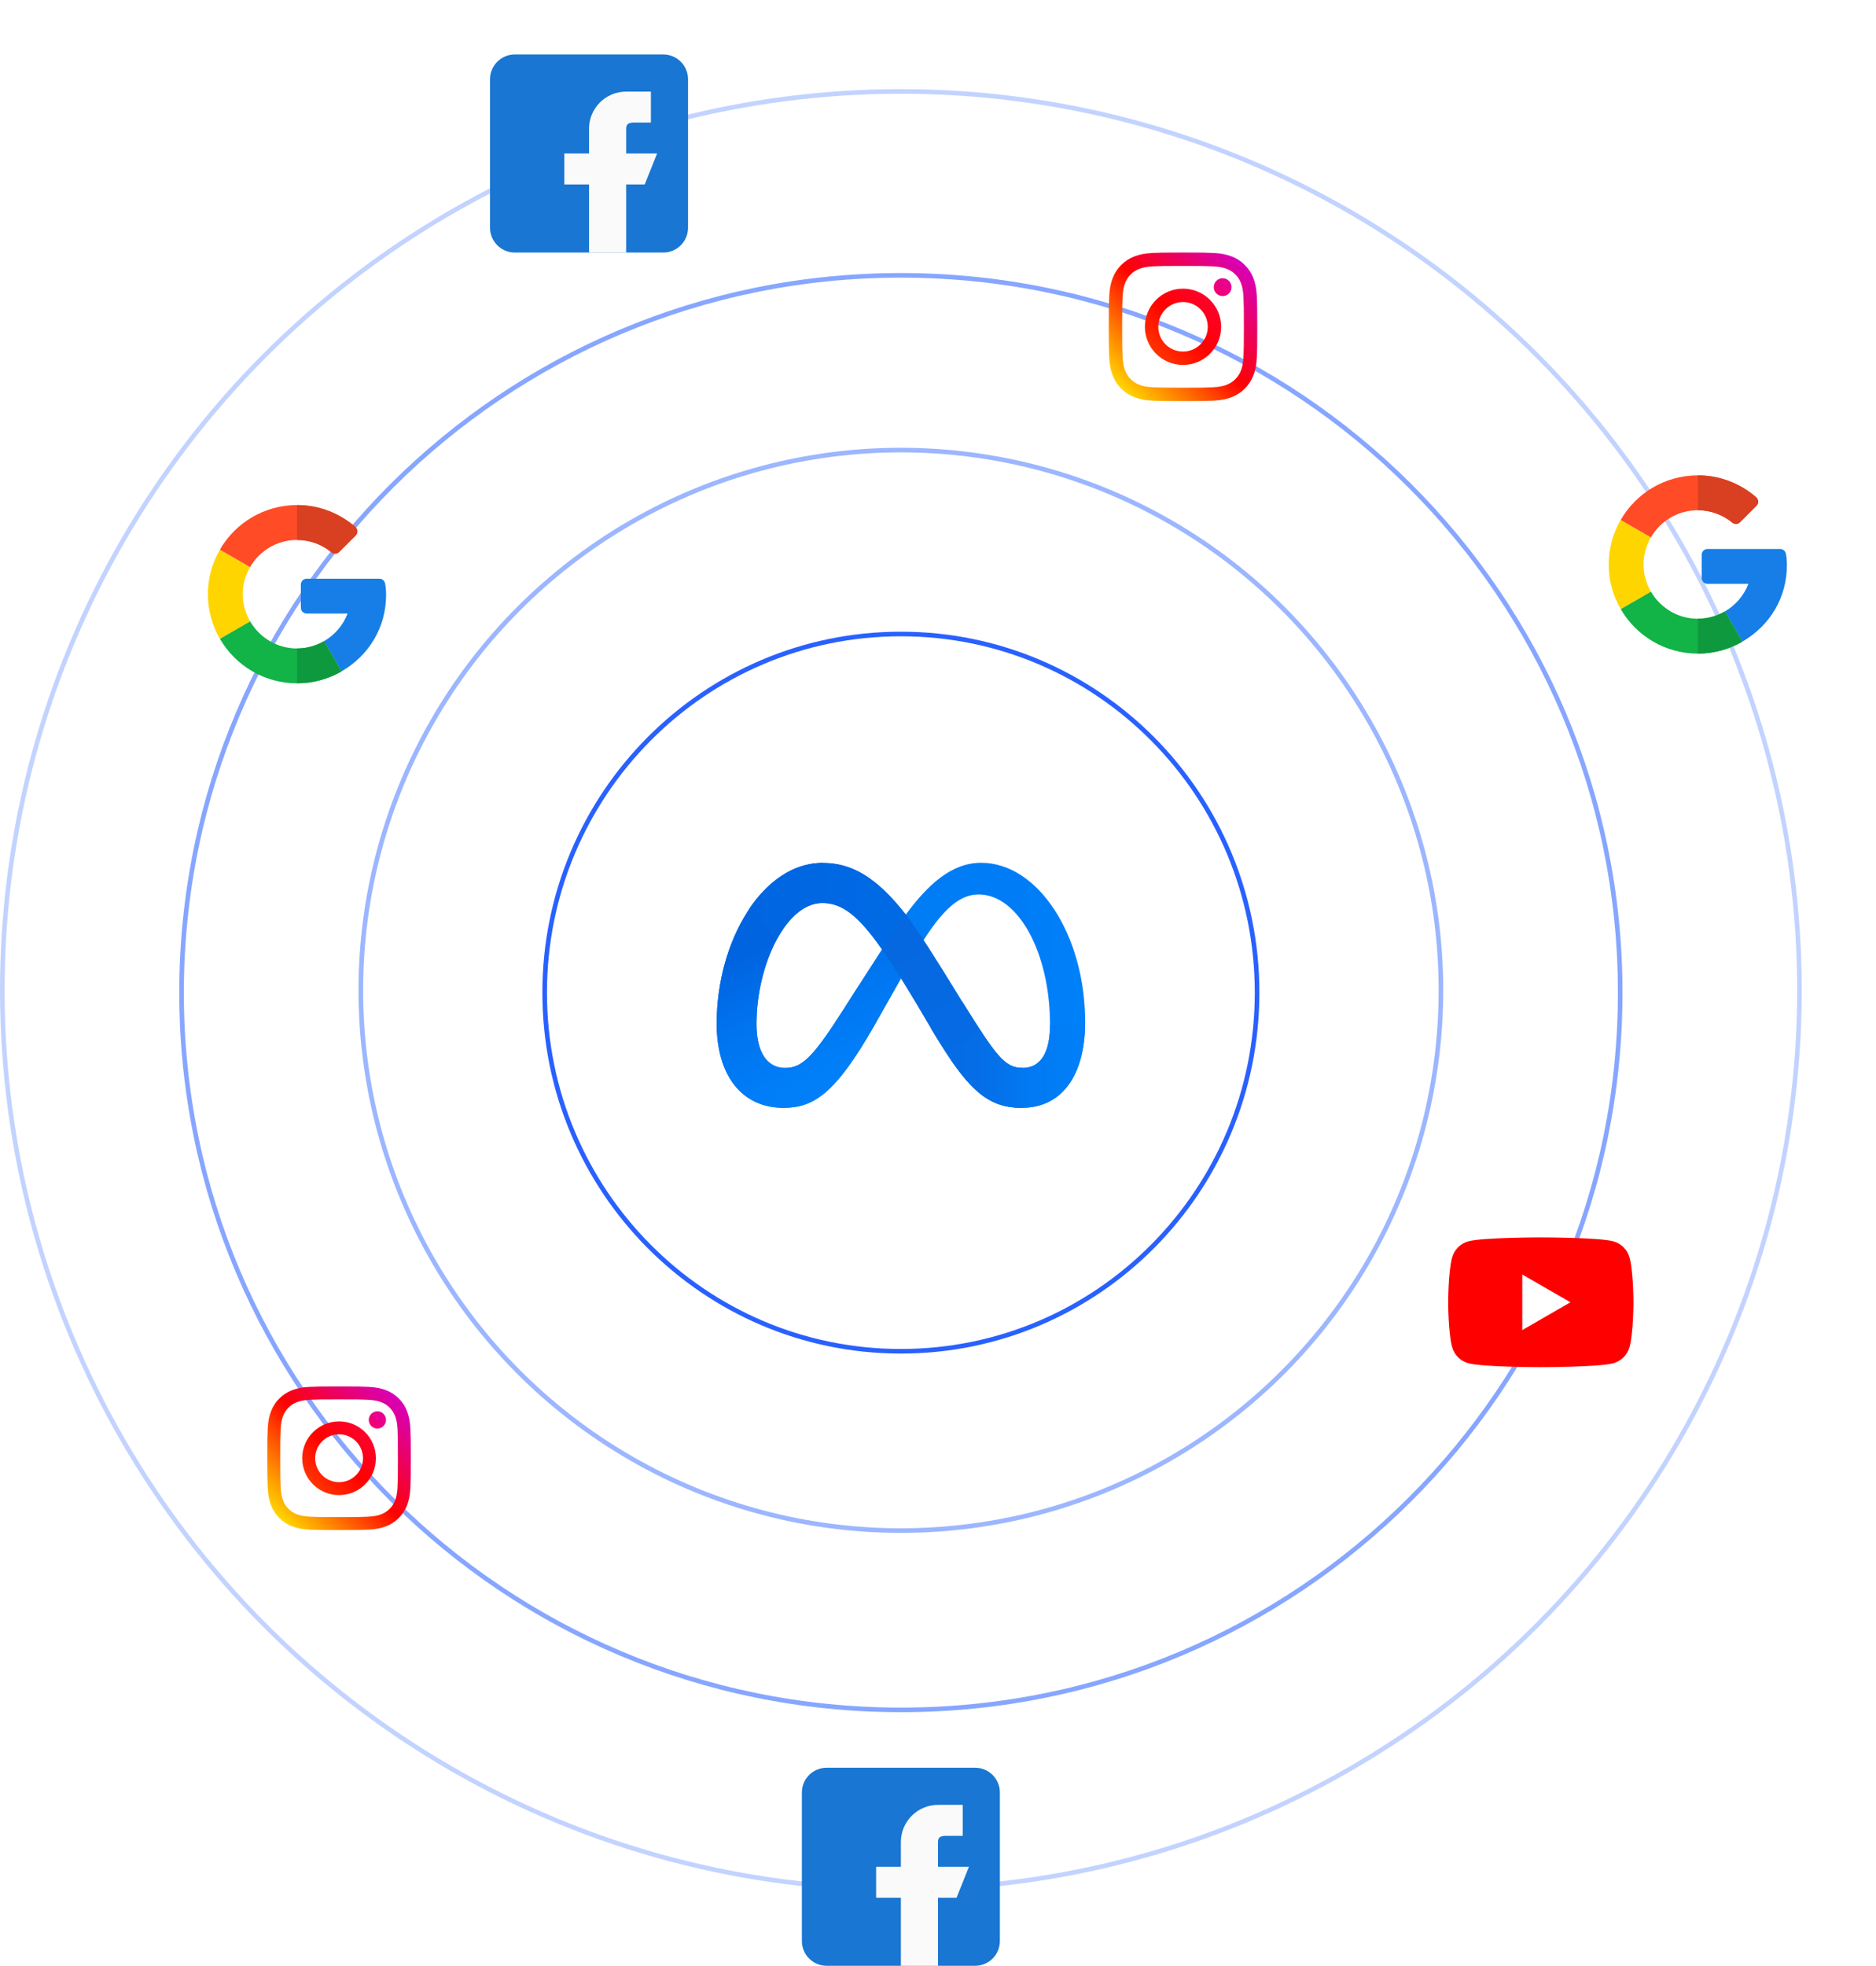 <svg xmlns="http://www.w3.org/2000/svg" width="379" height="397" viewBox="0 0 379 397" fill="none"><circle opacity="0.46" cx="182" cy="200" r="109.107" stroke="#2961FF" stroke-width="0.929"></circle><path opacity="0.56" d="M327.322 200.464C327.322 280.465 262.26 345.321 182 345.321C101.74 345.321 36.679 280.465 36.679 200.464C36.679 120.463 101.74 55.607 182 55.607C262.26 55.607 327.322 120.463 327.322 200.464Z" stroke="#2961FF" stroke-width="0.929"></path><circle opacity="0.28" cx="182" cy="200" r="181.536" stroke="#2961FF" stroke-width="0.929"></circle><path d="M253.964 200.464C253.964 240.468 221.742 272.893 182 272.893C142.258 272.893 110.036 240.468 110.036 200.464C110.036 160.46 142.258 128.036 182 128.036C221.742 128.036 253.964 160.46 253.964 200.464Z" stroke="#2961FF" stroke-width="0.929"></path><path d="M166.176 174.27C154.064 174.27 144.787 190.034 144.787 206.704C144.787 217.139 149.833 223.73 158.294 223.73C164.38 223.73 168.759 220.865 176.552 207.253C176.552 207.253 179.803 201.524 182.03 197.575L186.661 189.738C190.594 183.667 193.845 180.638 197.705 180.638C205.72 180.638 212.133 192.439 212.133 206.942C212.133 212.463 210.322 215.67 206.566 215.67C202.974 215.67 201.252 213.295 194.424 202.31L188.145 207.788C195.255 219.692 199.219 223.73 206.403 223.73C214.641 223.73 219.228 217.035 219.228 206.377C219.228 188.906 209.743 174.241 198.209 174.241C192.109 174.241 187.329 178.842 183.009 184.676L178.215 191.712C173.48 198.985 170.6 203.542 170.6 203.542C164.291 213.443 162.109 215.655 158.591 215.655C154.969 215.655 152.832 212.478 152.832 206.823C152.832 194.71 158.873 182.331 166.073 182.331L166.176 174.27Z" fill="url(#paint0_linear_2078_127)"></path><path d="M183.41 190.153L178.215 191.756C173.48 199.03 170.6 203.587 170.6 203.587C164.291 213.488 162.109 215.699 158.591 215.699C154.969 215.699 152.832 212.523 152.832 206.867C152.832 194.755 158.873 182.375 166.073 182.375L166.176 174.285C154.064 174.27 144.787 190.034 144.787 206.704C144.787 217.139 149.833 223.73 158.294 223.73C164.38 223.73 168.759 220.865 176.552 207.253C176.552 207.253 179.803 201.524 182.03 197.575L183.41 190.153Z" fill="url(#paint1_linear_2078_127)"></path><path d="M188.145 207.802C195.255 219.707 199.219 223.73 206.403 223.73L206.566 215.67C202.974 215.67 201.252 213.309 194.424 202.325C188.694 193.003 185.77 188.342 183.009 184.706C177.072 177.15 172.114 174.27 166.176 174.27L166.073 182.36C169.976 182.36 173.227 184.617 178.215 191.756C180.308 194.695 184.598 201.687 188.145 207.802Z" fill="url(#paint2_linear_2078_127)"></path><path d="M182.994 184.706C177.057 177.15 172.099 174.27 166.147 174.27C160.283 174.27 155.088 177.967 151.273 183.667L157.003 189.53C159.393 185.21 162.614 182.375 166.073 182.375C169.976 182.375 173.198 184.602 178.185 191.742L182.994 184.706Z" fill="url(#paint3_linear_2078_127)"></path><path d="M192.094 214.037C196.977 221.147 200.658 223.73 206.403 223.73C214.641 223.73 219.228 217.035 219.228 206.377L212.133 206.942C212.133 212.463 210.322 215.67 206.566 215.67C203.672 215.67 201.98 214.126 197.838 207.743L192.094 214.037Z" fill="url(#paint4_linear_2078_127)"></path><path d="M76.641 116.87L61.957 116.87C61.308 116.87 60.783 117.395 60.783 118.044V122.734C60.783 123.383 61.308 123.908 61.957 123.908H70.226C69.32 126.258 67.63 128.226 65.474 129.477L69 135.58C74.656 132.309 78 126.57 78 120.145C78 119.23 77.933 118.576 77.798 117.84C77.695 117.28 77.21 116.87 76.641 116.87Z" fill="#167EE6"></path><path d="M60 130.957C55.953 130.957 52.42 128.745 50.523 125.474L44.419 128.992C47.526 134.375 53.344 138 60 138C63.265 138 66.346 137.121 69 135.589V135.58L65.474 129.477C63.861 130.412 61.995 130.957 60 130.957Z" fill="#12B347"></path><path d="M69 135.589V135.58L65.474 129.477C63.861 130.412 61.995 130.957 60 130.957V138C63.265 138 66.346 137.121 69 135.589Z" fill="#0F993E"></path><path d="M49.044 120C49.044 118.005 49.588 116.139 50.523 114.526L44.419 111.008C42.879 113.654 42 116.727 42 120C42 123.273 42.879 126.346 44.419 128.992L50.523 125.474C49.588 123.861 49.044 121.995 49.044 120Z" fill="#FFD500"></path><path d="M60 109.043C62.639 109.043 65.063 109.981 66.956 111.541C67.423 111.926 68.102 111.898 68.53 111.47L71.854 108.146C72.339 107.661 72.305 106.866 71.786 106.416C68.614 103.665 64.486 102 60 102C53.344 102 47.526 105.625 44.419 111.008L50.523 114.526C52.42 111.255 55.953 109.043 60 109.043Z" fill="#FF4B26"></path><path d="M66.956 111.541C67.423 111.926 68.102 111.898 68.53 111.47L71.854 108.146C72.339 107.661 72.305 106.866 71.786 106.416C68.614 103.665 64.486 102 60 102V109.043C62.639 109.043 65.063 109.981 66.956 111.541Z" fill="#D93F21"></path><g filter="url(#filter0_f_2078_127)"><path d="M359.641 110.87L344.957 110.87C344.308 110.87 343.783 111.395 343.783 112.044V116.734C343.783 117.383 344.308 117.908 344.957 117.908H353.226C352.32 120.258 350.63 122.226 348.474 123.477L352 129.58C357.656 126.309 361 120.57 361 114.145C361 113.23 360.933 112.576 360.798 111.84C360.695 111.28 360.209 110.87 359.641 110.87Z" fill="#167EE6"></path><path d="M343 124.957C338.953 124.957 335.42 122.745 333.523 119.474L327.42 122.992C330.526 128.375 336.344 132 343 132C346.265 132 349.346 131.121 352 129.589V129.58L348.474 123.477C346.861 124.412 344.995 124.957 343 124.957Z" fill="#12B347"></path><path d="M352 129.589V129.58L348.474 123.477C346.861 124.412 344.995 124.957 343 124.957V132C346.265 132 349.346 131.121 352 129.589Z" fill="#0F993E"></path><path d="M332.043 114C332.043 112.005 332.588 110.139 333.523 108.526L327.42 105.008C325.879 107.654 325 110.727 325 114C325 117.273 325.879 120.346 327.42 122.992L333.523 119.474C332.588 117.861 332.043 115.995 332.043 114Z" fill="#FFD500"></path><path d="M343 103.043C345.639 103.043 348.063 103.981 349.956 105.541C350.423 105.926 351.102 105.898 351.53 105.47L354.854 102.146C355.339 101.661 355.304 100.866 354.786 100.416C351.614 97.665 347.486 96 343 96C336.344 96 330.526 99.625 327.42 105.008L333.523 108.526C335.42 105.255 338.953 103.043 343 103.043Z" fill="#FF4B26"></path><path d="M349.956 105.541C350.423 105.926 351.102 105.898 351.53 105.47L354.854 102.146C355.339 101.661 355.304 100.866 354.786 100.416C351.614 97.665 347.486 96 343 96V103.043C345.639 103.043 348.063 103.981 349.956 105.541Z" fill="#D93F21"></path></g><path d="M197 357H167C164.242 357 162 359.242 162 362V392C162 394.758 164.242 397 167 397H197C199.758 397 202 394.758 202 392V362C202 359.242 199.758 357 197 357Z" fill="#1976D2"></path><path d="M195.75 377H189.5V372C189.5 370.62 190.62 370.75 192 370.75H194.5V364.5H189.5C185.358 364.5 182 367.858 182 372V377H177V383.25H182V397H189.5V383.25H193.25L195.75 377Z" fill="#FAFAFA"></path><g filter="url(#filter1_f_2078_127)"><path d="M134 11H104C101.242 11 99 13.242 99 16V46C99 48.758 101.242 51 104 51H134C136.758 51 139 48.758 139 46V16C139 13.242 136.758 11 134 11Z" fill="#1976D2"></path><path d="M132.75 31H126.5V26C126.5 24.62 127.62 24.75 129 24.75H131.5V18.5H126.5C122.358 18.5 119 21.858 119 26V31H114V37.25H119V51H126.5V37.25H130.25L132.75 31Z" fill="#FAFAFA"></path></g><path d="M82.913 288.522C82.842 286.978 82.597 285.924 82.239 285.002C81.875 284.035 81.304 283.158 80.566 282.434C79.842 281.696 78.966 281.125 77.998 280.761C77.076 280.403 76.022 280.158 74.478 280.088C72.932 280.017 72.438 280 68.5 280C64.562 280 64.068 280.017 62.522 280.087C60.978 280.158 59.925 280.403 59.002 280.761C58.035 281.125 57.158 281.696 56.434 282.434C55.696 283.158 55.125 284.034 54.761 285.002C54.403 285.924 54.158 286.978 54.088 288.522C54.017 290.068 54 290.562 54 294.5C54 298.438 54.017 298.932 54.088 300.478C54.158 302.022 54.403 303.076 54.762 303.998C55.126 304.965 55.696 305.842 56.434 306.566C57.158 307.304 58.035 307.875 59.002 308.239C59.925 308.597 60.978 308.842 62.522 308.913C64.069 308.983 64.562 309 68.5 309C72.438 309 72.932 308.983 74.478 308.913C76.022 308.842 77.076 308.597 77.998 308.239C79.946 307.486 81.486 305.946 82.239 303.998C82.597 303.076 82.842 302.022 82.913 300.478C82.983 298.932 83 298.438 83 294.5C83 290.562 82.983 290.068 82.913 288.522ZM80.303 300.36C80.238 301.773 80.002 302.541 79.804 303.052C79.316 304.317 78.316 305.316 77.052 305.804C76.541 306.002 75.773 306.239 74.359 306.303C72.831 306.373 72.372 306.388 68.5 306.388C64.628 306.388 64.169 306.373 62.641 306.303C61.227 306.239 60.459 306.002 59.948 305.804C59.319 305.571 58.749 305.201 58.281 304.719C57.799 304.251 57.429 303.682 57.196 303.052C56.998 302.541 56.761 301.773 56.697 300.36C56.627 298.831 56.612 298.372 56.612 294.5C56.612 290.628 56.627 290.17 56.697 288.641C56.762 287.227 56.998 286.459 57.196 285.948C57.429 285.319 57.8 284.749 58.281 284.281C58.749 283.799 59.319 283.429 59.948 283.196C60.459 282.998 61.227 282.762 62.641 282.697C64.17 282.627 64.628 282.613 68.5 282.613H68.5C72.371 282.613 72.83 282.627 74.359 282.697C75.773 282.762 76.54 282.998 77.052 283.196C77.681 283.429 78.251 283.8 78.719 284.281C79.2 284.749 79.571 285.319 79.803 285.948C80.002 286.459 80.238 287.227 80.303 288.641C80.372 290.17 80.387 290.628 80.387 294.5C80.387 298.372 80.373 298.83 80.303 300.36Z" fill="url(#paint5_linear_2078_127)"></path><path d="M68.5 287.054C64.388 287.054 61.054 290.388 61.054 294.5C61.054 298.612 64.388 301.946 68.5 301.946C72.612 301.946 75.946 298.612 75.946 294.5C75.946 290.388 72.612 287.054 68.5 287.054ZM68.5 299.333C65.831 299.333 63.666 297.169 63.667 294.5C63.667 291.831 65.831 289.667 68.5 289.667C71.169 289.667 73.333 291.831 73.333 294.5C73.333 297.169 71.169 299.333 68.5 299.333Z" fill="url(#paint6_linear_2078_127)"></path><path d="M77.98 286.76C77.98 287.721 77.201 288.5 76.24 288.5C75.279 288.5 74.5 287.721 74.5 286.76C74.5 285.799 75.279 285.02 76.24 285.02C77.201 285.02 77.98 285.799 77.98 286.76Z" fill="url(#paint7_linear_2078_127)"></path><g filter="url(#filter2_f_2078_127)"><path d="M329.218 253.991C328.786 252.379 327.52 251.113 325.908 250.682C322.991 249.899 311.285 249.899 311.285 249.899C311.285 249.899 299.58 249.899 296.662 250.682C295.051 251.113 293.784 252.379 293.353 253.991C292.57 256.909 292.57 263 292.57 263C292.57 263 292.57 269.091 293.353 272.009C293.784 273.621 295.051 274.887 296.662 275.318C299.58 276.101 311.285 276.101 311.285 276.101C311.285 276.101 322.991 276.101 325.908 275.318C327.52 274.887 328.786 273.621 329.218 272.009C330 269.091 330 263 330 263C330 263 329.997 256.909 329.218 253.991Z" fill="#FF0000"></path><path d="M307.539 268.614L317.263 263.001L307.539 257.387V268.614Z" fill="white"></path></g><g filter="url(#filter3_f_2078_127)"><path d="M253.91 59.816C253.837 58.219 253.583 57.129 253.212 56.175C252.836 55.174 252.245 54.267 251.482 53.518C250.733 52.755 249.826 52.164 248.825 51.787C247.871 51.417 246.781 51.163 245.184 51.091C243.585 51.017 243.074 51 239 51C234.926 51 234.415 51.017 232.816 51.09C231.219 51.163 230.129 51.417 229.175 51.788C228.174 52.164 227.267 52.755 226.518 53.518C225.755 54.267 225.164 55.173 224.787 56.174C224.417 57.129 224.163 58.219 224.091 59.816C224.017 61.415 224 61.926 224 66C224 70.074 224.017 70.585 224.091 72.184C224.163 73.781 224.417 74.871 224.788 75.826C225.164 76.826 225.755 77.733 226.518 78.482C227.267 79.245 228.174 79.836 229.175 80.212C230.129 80.583 231.219 80.837 232.816 80.91C234.416 80.983 234.927 81 239 81C243.074 81 243.585 80.983 245.185 80.91C246.781 80.837 247.871 80.583 248.826 80.212C250.841 79.433 252.433 77.841 253.212 75.826C253.583 74.871 253.837 73.781 253.91 72.184C253.983 70.585 254 70.074 254 66C254 61.926 253.983 61.415 253.91 59.816ZM251.21 72.062C251.143 73.524 250.899 74.318 250.693 74.847C250.189 76.155 249.155 77.189 247.847 77.694C247.318 77.899 246.524 78.144 245.061 78.21C243.48 78.282 243.005 78.298 239 78.298C234.994 78.298 234.52 78.282 232.939 78.21C231.476 78.144 230.682 77.899 230.153 77.694C229.502 77.453 228.912 77.07 228.429 76.572C227.93 76.088 227.547 75.499 227.306 74.847C227.101 74.318 226.857 73.524 226.79 72.062C226.718 70.48 226.703 70.006 226.703 66C226.703 61.995 226.718 61.521 226.79 59.939C226.857 58.476 227.101 57.682 227.306 57.154C227.547 56.502 227.931 55.913 228.429 55.429C228.912 54.93 229.502 54.547 230.153 54.307C230.682 54.101 231.476 53.857 232.939 53.79C234.52 53.718 234.995 53.703 239 53.703H239C243.005 53.703 243.479 53.718 245.061 53.79C246.524 53.857 247.318 54.101 247.847 54.307C248.498 54.547 249.087 54.931 249.571 55.429C250.069 55.913 250.453 56.502 250.693 57.154C250.899 57.682 251.143 58.476 251.21 59.939C251.282 61.52 251.297 61.995 251.297 66C251.297 70.006 251.282 70.48 251.21 72.062Z" fill="url(#paint8_linear_2078_127)"></path><path d="M239 58.297C234.746 58.297 231.297 61.746 231.297 66C231.297 70.254 234.746 73.703 239 73.703C243.254 73.703 246.703 70.254 246.703 66C246.703 61.746 243.254 58.297 239 58.297ZM239 71C236.239 71 234 68.761 234 66C234 63.239 236.239 61 239 61C241.761 61 244 63.239 244 66C244 68.761 241.761 71 239 71Z" fill="url(#paint9_linear_2078_127)"></path><path d="M248.807 57.993C248.807 58.987 248.001 59.793 247.007 59.793C246.013 59.793 245.207 58.987 245.207 57.993C245.207 56.999 246.013 56.193 247.007 56.193C248.001 56.193 248.807 56.999 248.807 57.993Z" fill="url(#paint10_linear_2078_127)"></path></g><defs><filter id="filter0_f_2078_127" x="307.9" y="78.9" width="70.2" height="70.2" filterUnits="userSpaceOnUse" color-interpolation-filters="sRGB"><feGaussianBlur stdDeviation="8.55"></feGaussianBlur></filter><filter id="filter1_f_2078_127" x="88.3" y="0.3" width="61.4" height="61.4" filterUnits="userSpaceOnUse" color-interpolation-filters="sRGB"><feGaussianBlur stdDeviation="5.35"></feGaussianBlur></filter><filter id="filter2_f_2078_127" x="290.57" y="247.899" width="41.43" height="30.202" filterUnits="userSpaceOnUse" color-interpolation-filters="sRGB"><feGaussianBlur stdDeviation="1"></feGaussianBlur></filter><filter id="filter3_f_2078_127" x="218.3" y="45.3" width="41.4" height="41.4" filterUnits="userSpaceOnUse" color-interpolation-filters="sRGB"><feGaussianBlur stdDeviation="2.85"></feGaussianBlur></filter><linearGradient id="paint0_linear_2078_127" x1="144.787" y1="198.985" x2="219.228" y2="198.985" gradientUnits="userSpaceOnUse"><stop stop-color="#0064E0"></stop><stop offset="0.062" stop-color="#006AE5"></stop><stop offset="0.218" stop-color="#007AF4"></stop><stop offset="0.811" stop-color="#007DF6"></stop><stop offset="1" stop-color="#0080F9"></stop></linearGradient><linearGradient id="paint1_linear_2078_127" x1="157.514" y1="189.666" x2="179.088" y2="232.625" gradientUnits="userSpaceOnUse"><stop stop-color="#0064E0"></stop><stop offset="0.013" stop-color="#0065E1"></stop><stop offset="0.289" stop-color="#0075F0"></stop><stop offset="0.597" stop-color="#007FF9"></stop><stop offset="1" stop-color="#0082FC"></stop></linearGradient><linearGradient id="paint2_linear_2078_127" x1="134.294" y1="170.203" x2="170.904" y2="242.892" gradientUnits="userSpaceOnUse"><stop stop-color="#0082FB"></stop><stop offset="0.022" stop-color="#017CF5"></stop><stop offset="0.09" stop-color="#0471EA"></stop><stop offset="0.187" stop-color="#066AE3"></stop><stop offset="0.456" stop-color="#0668E1"></stop><stop offset="0.746" stop-color="#056AE3"></stop><stop offset="0.885" stop-color="#0472EB"></stop><stop offset="0.974" stop-color="#017CF5"></stop><stop offset="1" stop-color="#0082FB"></stop></linearGradient><linearGradient id="paint3_linear_2078_127" x1="144.787" y1="198.985" x2="219.228" y2="198.985" gradientUnits="userSpaceOnUse"><stop stop-color="#0064E0"></stop><stop offset="0.422" stop-color="#0069E4"></stop><stop offset="0.433" stop-color="#0069E4"></stop><stop offset="1" stop-color="#0668E1"></stop></linearGradient><linearGradient id="paint4_linear_2078_127" x1="192.096" y1="215.054" x2="219.228" y2="215.054" gradientUnits="userSpaceOnUse"><stop stop-color="#066BE3"></stop><stop offset="0.309" stop-color="#0470E9"></stop><stop offset="0.559" stop-color="#0279F2"></stop><stop offset="1" stop-color="#0080F9"></stop></linearGradient><linearGradient id="paint5_linear_2078_127" x1="56.434" y1="306.566" x2="80.567" y2="282.434" gradientUnits="userSpaceOnUse"><stop stop-color="#FFD600"></stop><stop offset="0.5" stop-color="#FF0100"></stop><stop offset="1" stop-color="#D800B9"></stop></linearGradient><linearGradient id="paint6_linear_2078_127" x1="58.247" y1="304.753" x2="78.753" y2="284.247" gradientUnits="userSpaceOnUse"><stop stop-color="#FF6400"></stop><stop offset="0.5" stop-color="#FF0100"></stop><stop offset="1" stop-color="#FD0056"></stop></linearGradient><linearGradient id="paint7_linear_2078_127" x1="75.01" y1="287.99" x2="77.47" y2="285.53" gradientUnits="userSpaceOnUse"><stop stop-color="#F30072"></stop><stop offset="1" stop-color="#E50097"></stop></linearGradient><linearGradient id="paint8_linear_2078_127" x1="226.518" y1="78.482" x2="251.483" y2="53.517" gradientUnits="userSpaceOnUse"><stop stop-color="#FFD600"></stop><stop offset="0.5" stop-color="#FF0100"></stop><stop offset="1" stop-color="#D800B9"></stop></linearGradient><linearGradient id="paint9_linear_2078_127" x1="228.393" y1="76.607" x2="249.607" y2="55.393" gradientUnits="userSpaceOnUse"><stop stop-color="#FF6400"></stop><stop offset="0.5" stop-color="#FF0100"></stop><stop offset="1" stop-color="#FD0056"></stop></linearGradient><linearGradient id="paint10_linear_2078_127" x1="245.734" y1="59.266" x2="248.28" y2="56.72" gradientUnits="userSpaceOnUse"><stop stop-color="#F30072"></stop><stop offset="1" stop-color="#E50097"></stop></linearGradient></defs></svg>